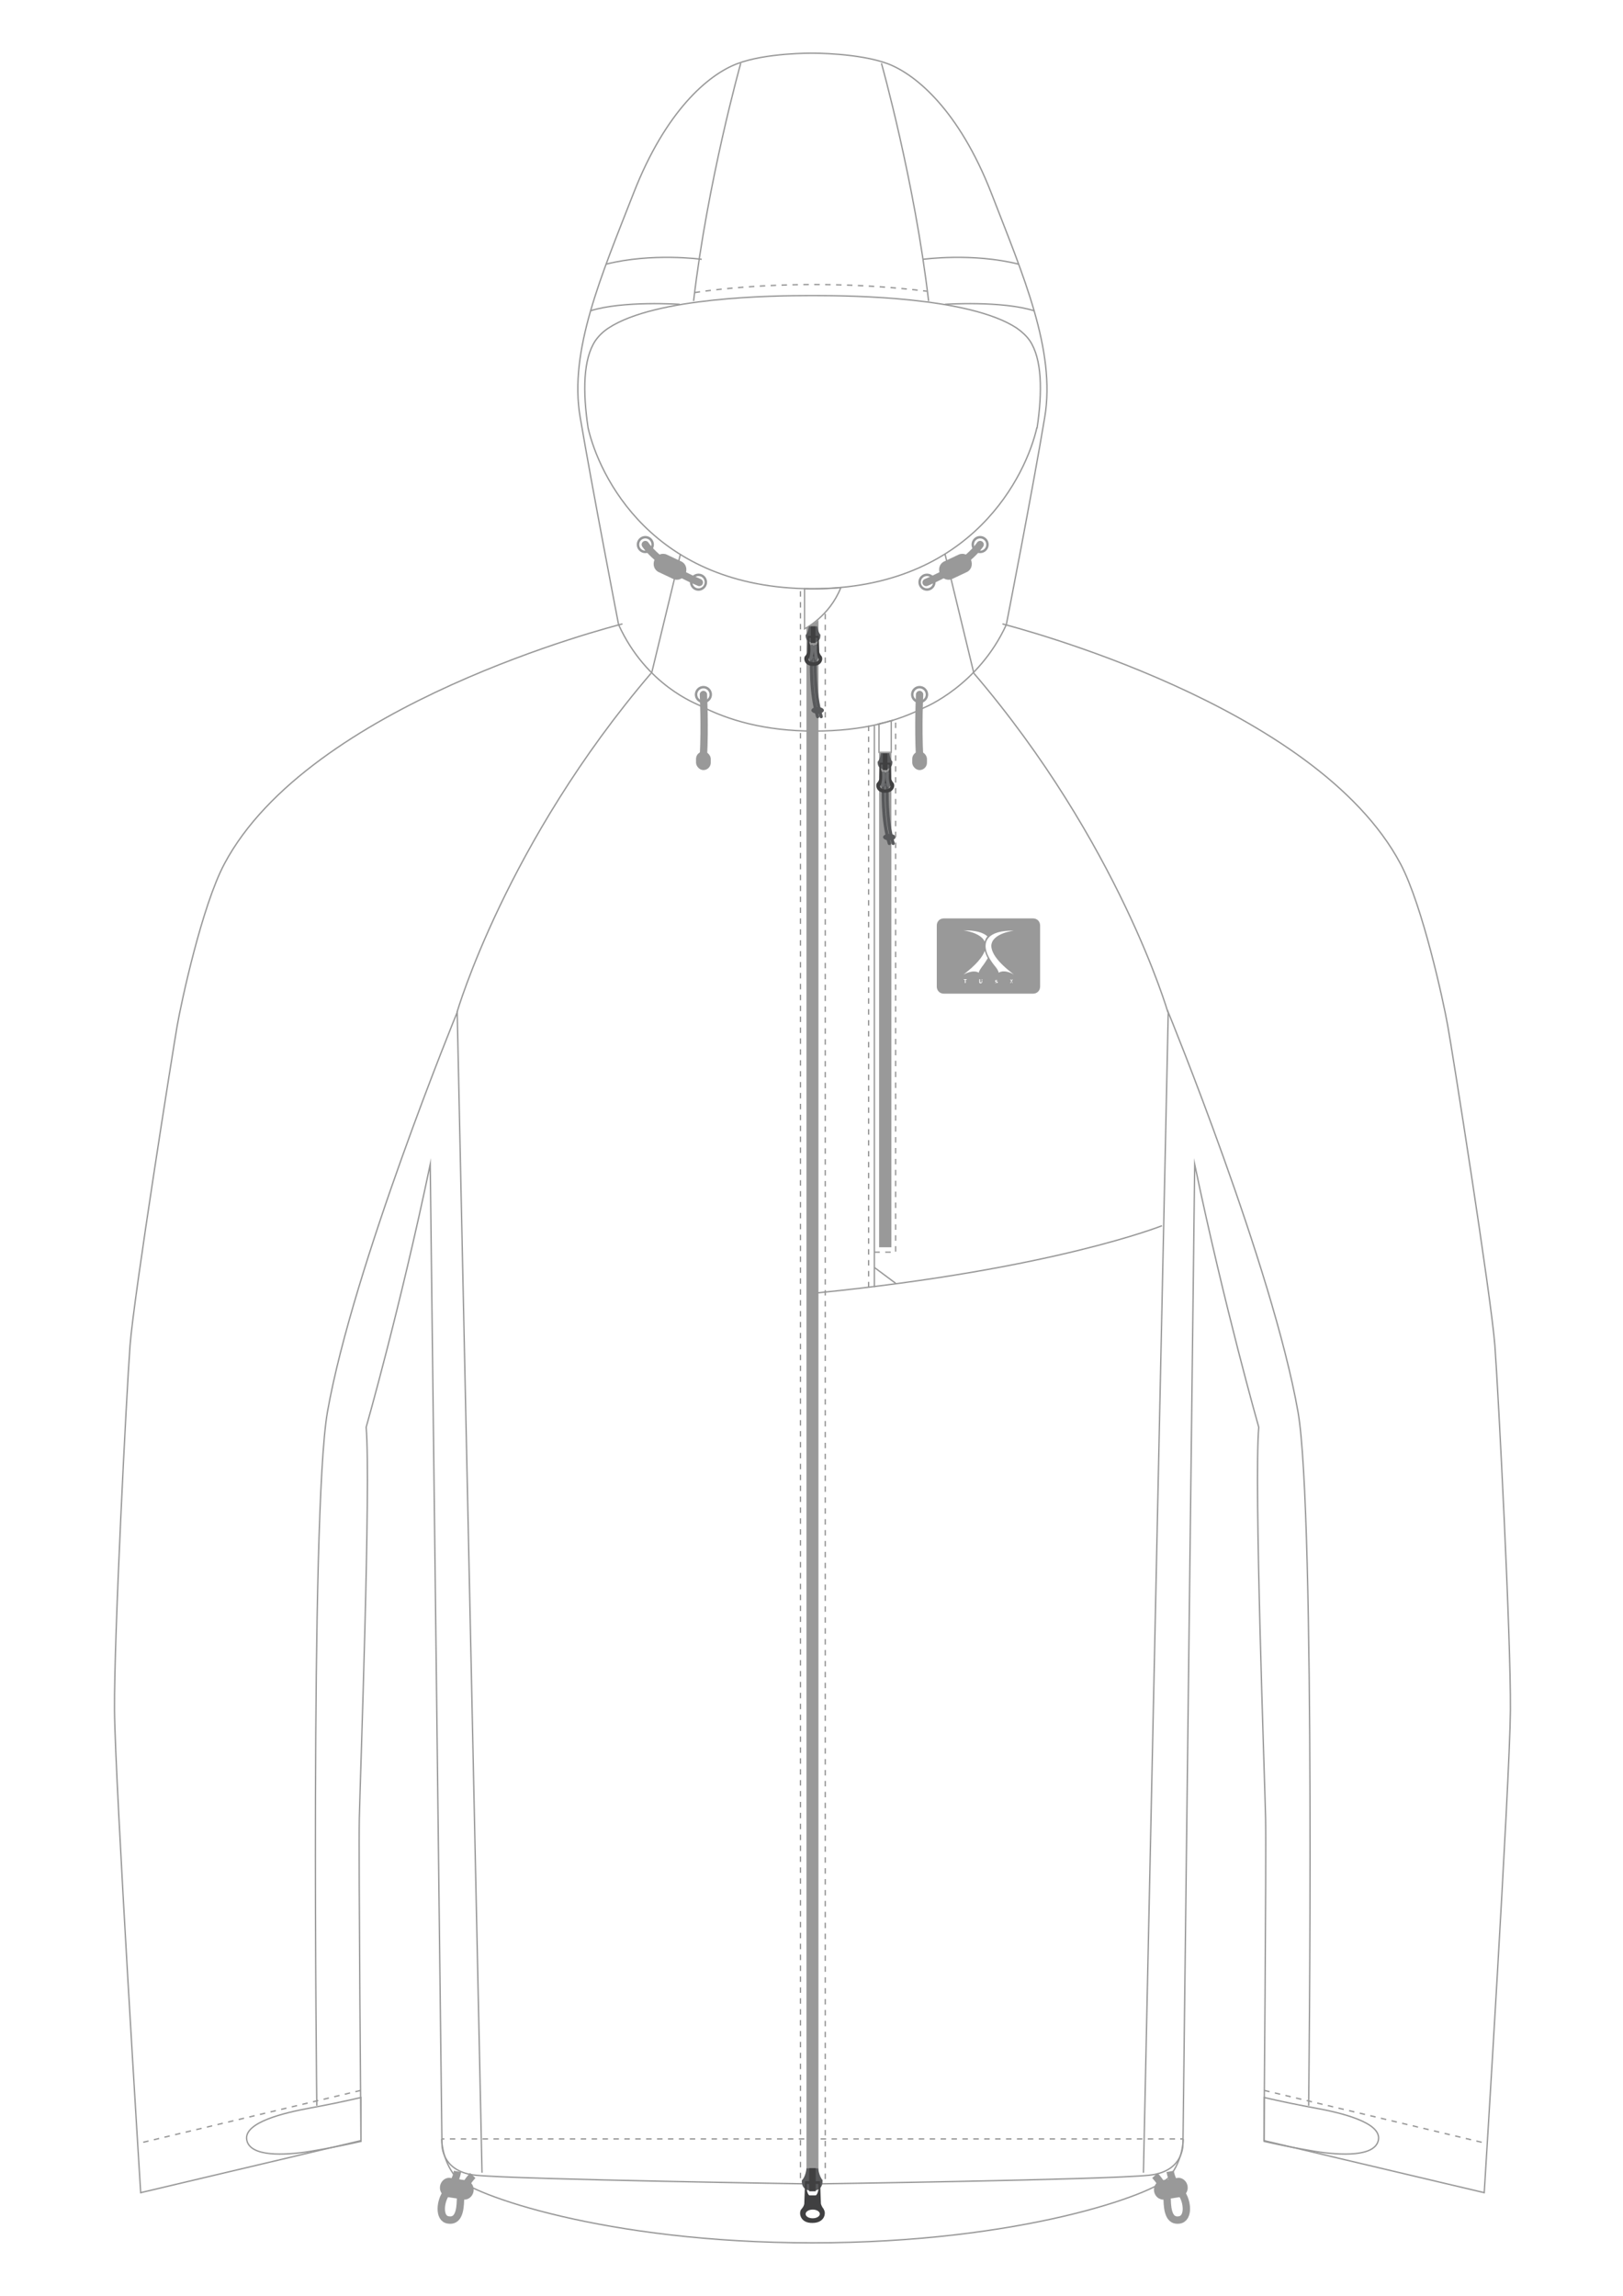 <?xml version="1.0" encoding="UTF-8"?><svg xmlns="http://www.w3.org/2000/svg" id="Layer_2" data-name="Layer 2" version="1.1" viewBox="0 0 595.3 841.9"><defs><style>.cls-1,.cls-10,.cls-3,.cls-5,.cls-6,.cls-7,.cls-8,.cls-9{fill:none}.cls-1,.cls-10,.cls-3,.cls-5,.cls-6{stroke:#999}.cls-1,.cls-5,.cls-6,.cls-7,.cls-8,.cls-9{stroke-miterlimit:10}.cls-1,.cls-10,.cls-3{stroke-width:.5px}.cls-11{fill:#404041}.cls-11,.cls-12,.cls-13{stroke-width:0}.cls-10,.cls-3{stroke-linejoin:bevel}.cls-5,.cls-6{stroke-width:2.7px}.cls-12{fill:#58595b}.cls-13{fill:#999}.cls-6,.cls-7,.cls-8{stroke-linecap:round}.cls-7,.cls-8{stroke:#6d6e70;stroke-width:1.2px}.cls-8{stroke:#58595b}.cls-9{stroke:#979899;stroke-width:.9px}.cls-10{stroke-dasharray:0 0 2 2}</style></defs><path d="M162 784.4s0 7.7 5.2 14c5.2 6.2 54.5 24.1 130.8 24.1s125.6-17.9 130.8-24.1c5.2-6.2 5.2-14 5.2-14" class="cls-1"/><path d="M228.3 228.8c-3.8 1-114.8 29.3-146 88-8.2 15.4-15.8 50.7-17.3 59.3-1.5 8.6-16 99.8-17.3 117.3S41.8 600.5 42 627.2c.2 26.2 9.6 176.9 9.6 176.9s34.3-8.1 80.8-19.1c0 0-.9-104.2-.6-118.4.3-14.2 4.3-122.8 2.5-143.2 0 0 12.5-43.8 23.5-96.4 0 0 4.3 357.2 4.3 359.2s.8 10.3 12.4 11.5c16.3 1.6 123.3 3.2 123.5 3.2.2 0 107.2-1.5 123.5-3.2 11.6-1.2 12.4-9.5 12.4-11.5s4.3-359.2 4.3-359.2c11 52.6 23.5 96.4 23.5 96.4-1.8 20.4 2.2 129 2.5 143.2.3 14.1-.6 118.4-.6 118.4 46.5 11 80.8 19.1 80.8 19.1s9.4-150.7 9.6-176.9c.2-26.7-4.4-116.3-5.7-133.8S532.6 384.7 531 376.1c-1.5-8.6-9.2-44-17.3-59.3-31.1-58.6-142.2-86.9-146-88" class="cls-1"/><path d="M363.6 70.8c-11.8-30.2-27.5-43.4-37.9-47.4-10.7-4-27.7-3.9-27.7-3.9s-17-.2-27.7 3.9c-10.5 4-26.1 17.2-37.9 47.4-11.8 30.2-23.8 57.8-19.6 82.2 4.5 26.5 14.1 76.1 14.1 76.1 10.2 22.4 28.7 29 29.7 29.6 10.3 5.4 24 9.4 42 9.4s30.5-3.6 40.6-8.7c0 0 19.7-8 29.9-30.3 0 0 9.7-49.6 14.1-76.1 4.1-24.5-7.9-52-19.6-82.2Zm16.7 86.1c-3.8 16.8-23.4 59-82.3 59s-78.4-41.8-82.3-59c-2-13.4-1.8-25.3 2.7-32 1.2-1.7 2.8-3.3 4.8-4.6 17.3-11.4 60.6-11.9 73.7-11.9h2.3c13.1 0 56.4.5 73.7 11.9 2 1.4 3.6 2.9 4.8 4.6 4.5 6.7 4.7 18.6 2.7 32Z" class="cls-1"/><path d="M295.1 215.9v14.7s9.1-4.5 13.3-15.1c0 0-6.1.6-13.3.4Z" class="cls-1"/><path d="M300.2 800.9V227.4s-2.2 1.7-4.4 2.9V801h4.4Z" class="cls-13"/><path d="M463.7 769.2c6.5 1.5 12.8 2.8 18.9 3.9 9.2 1.7 24.1 5.2 23 11.6s-14 5.7-23 4.3c-6-1-12.3-2.2-18.9-3.7v-16ZM132.4 769.2c-6.5 1.5-12.8 2.8-18.9 3.9-9.2 1.7-24.1 5.2-23 11.6s14 5.7 23 4.3c6-1 12.3-2.2 18.9-3.7v-16Z" class="cls-1"/><path d="M324.7 457.4V276.1" style="stroke-width:4.5px;stroke-miterlimit:10;stroke:#999;fill:none"/><path d="M326.9 275.9h-4.5v-10.4l4.5-1.2v11.6z" class="cls-1"/><path d="M323.5 287.8h2.4" class="cls-7"/><path d="M325.4 287.2c0 2.2-.5 13.4 2.2 22.1M324 287.2c0 2.2-.5 13.4 2.2 22.1" class="cls-8"/><ellipse cx="326.2" cy="307" class="cls-12" rx="2.3" ry="1.2"/><path d="M327.4 279.4c-1-1.1-1.2-3.2-1.2-3.2h-3.1s-.2 2.1-1.2 3.2c0 1.5.6 2.7 2.7 2.7s2.8-1.3 2.7-2.7Z" class="cls-12"/><path d="M323.8 276.3h1.7v6.1h-1.7z" class="cls-11"/><path d="M327.7 287.1c-.7-.8-.8-1.5-.8-1.5l-.2-5.9h-4l-.2 5.9s0 .7-.8 1.5c-.7.8-.3 3.7 3 3.6 3.3 0 3.7-2.8 3-3.6Zm-4.5-6.7h3v1.5s-.3 1.5-.8 1.5h-1.5c-.5 0-.8-1.5-.8-1.5v-1.5Zm1.5 9.1c-1 0-1.9-.5-1.9-1.1s.9-1.1 1.9-1.1 1.9.5 1.9 1.1-.9 1.1-1.9 1.1Z" class="cls-11"/><path d="M325.5 283.5s-.3 2.1.4 4.5M324.1 283.5s.3 2.1-.4 4.5M297.1 241.3h2.4" class="cls-7"/><path d="M299 240.7c0 2.2-.5 13.4 2.2 22.1M297.7 240.7c0 2.2-.5 13.4 2.2 22.1" class="cls-8"/><ellipse cx="299.9" cy="260.5" class="cls-12" rx="2.3" ry="1.2"/><path d="M301 232.9c-1-1.1-1.2-3.2-1.2-3.2h-3.1s-.2 2.1-1.2 3.2c0 1.5.6 2.7 2.7 2.7s2.8-1.3 2.7-2.7Z" class="cls-12"/><path d="M297.4 229.7h1.7v6.1h-1.7z" class="cls-11"/><path d="M301.3 240.6c-.7-.8-.8-1.5-.8-1.5l-.2-5.9h-4l-.2 5.9s0 .7-.8 1.5c-.7.8-.3 3.7 3 3.6 3.3 0 3.7-2.8 3-3.6Zm-4.4-6.7h3v1.5s-.3 1.5-.8 1.5h-1.5c-.5 0-.8-1.5-.8-1.5v-1.5Zm1.5 9c-1 0-1.9-.5-1.9-1.1s.9-1.1 1.9-1.1 1.9.5 1.9 1.1-.9 1.1-1.9 1.1Z" class="cls-11"/><path d="M299.1 237s-.3 2.1.4 4.5M297.8 237s.3 2.1-.4 4.5" class="cls-7"/><path d="M301.8 799.6c-1.4-1.5-1.7-4.4-1.7-4.4h-4.3s-.2 2.9-1.7 4.4c-.1 2 .8 3.8 3.8 3.8s3.9-1.8 3.8-3.8Z" class="cls-12"/><path d="M296.8 795.1h2.4v8.5h-2.4z" class="cls-11"/><path d="M302.2 810.2c-1-1.2-1.1-2.1-1.1-2.1l-.3-8.2h-5.5l-.3 8.2s0 .9-1.1 2.1c-1 1.2-.5 5.1 4.1 5 4.6 0 5.1-3.8 4.1-5Zm-6.2-9.3h4.2v2.1s-.4 2.1-1.1 2.1H297c-.7 0-1.1-2.1-1.1-2.1v-2.1Zm2.1 12.6c-1.5 0-2.6-.7-2.6-1.6s1.2-1.6 2.6-1.6 2.6.7 2.6 1.6-1.2 1.6-2.6 1.6Z" class="cls-11"/><path d="m346.6 203.1 10.6 43.8" class="cls-1"/><path d="M435.6 801.7c.3 1.9-.9 3.7-2.7 4l-5.8.9c-1.8.3-3.5-1.1-3.8-3-.3-1.9.9-3.7 2.7-4l5.8-.9c1.8-.3 3.5 1.1 3.8 3Z" class="cls-13"/><path d="M423.6 797.8s4.4 4.6 4.5 8.9c.1 4.3.9 8 4.5 7.4s3-7 .6-10c-2.4-3.1-3.5-5-4-7.8" class="cls-5"/><path d="M161.4 801.7c-.3 1.9.9 3.7 2.7 4l5.8.9c1.8.3 3.5-1.1 3.8-3 .3-1.9-.9-3.7-2.7-4l-5.8-.9c-1.8-.3-3.5 1.1-3.8 3Z" class="cls-13"/><path d="M173.4 797.8s-4.4 4.6-4.5 8.9c-.1 4.3-.9 8-4.5 7.4-3.6-.5-3-7-.6-10 2.4-3.1 3.5-5 4-7.8" class="cls-5"/><path d="M162 784.4h1" class="cls-3"/><path d="M165 784.4h266.9" style="stroke-dasharray:0 0 2 2;stroke-linejoin:bevel;stroke-width:.5px;stroke:#999;fill:none"/><path d="M432.9 784.4h1" class="cls-3"/><path d="M357.2 246.9c53.2 62.2 71.2 124.4 71.2 124.4M238.8 246.9c-53.2 62.2-71.2 124.4-71.2 124.4" class="cls-1"/><circle cx="258" cy="254.7" r="2.7" class="cls-9"/><path d="M258 254.7s.6 11.4 0 22.9" class="cls-6"/><rect width="5.4" height="6.8" x="255.3" y="275.6" class="cls-13" rx="2.7" ry="2.7"/><path d="M356.1 205.2c.8 1.8.2 3.8-1.5 4.6l-5.3 2.5c-1.7.8-3.7 0-4.5-1.8-.8-1.8-.2-3.8 1.5-4.6l5.3-2.5c1.7-.8 3.7 0 4.5 1.8Z" class="cls-13"/><circle cx="359.5" cy="199.7" r="2.7" class="cls-9"/><circle cx="340" cy="213.5" r="2.7" class="cls-9"/><circle cx="337.3" cy="254.7" r="2.7" class="cls-9"/><path d="M359.5 199.7s-4.7 7.6-19.8 13.9" class="cls-6"/><path d="M249.6 203.1 239 246.9" class="cls-1"/><path d="M240.1 205.2c-.8 1.8-.2 3.8 1.5 4.6l5.3 2.5c1.7.8 3.7 0 4.5-1.8.8-1.8.2-3.8-1.5-4.6l-5.3-2.5c-1.7-.8-3.7 0-4.5 1.8Z" class="cls-13"/><circle cx="236.7" cy="199.7" r="2.7" class="cls-9"/><circle cx="256.2" cy="213.5" r="2.7" class="cls-9"/><path d="M236.7 199.7s4.7 7.6 19.8 13.9M337.3 254.7s-.6 11.4 0 22.9" class="cls-6"/><rect width="5.4" height="6.8" x="334.6" y="275.6" class="cls-13" rx="2.7" ry="2.7" transform="rotate(-180 337.3 279)"/><path d="M426.2 449.5s-40 16-126.2 24.6M320.7 266.1v206" class="cls-1"/><path d="M318.6 266.1v206M320.7 459.2h7.8V263.9l-7.8 2" class="cls-10"/><path d="m320.7 464.8 7.8 5.8" class="cls-1"/><path d="M293.6 216.8v584.1M302.7 225.1v575.8M463.7 766.6l81.8 19.5M132.3 766.6l-81.8 19.5" class="cls-10"/><path d="M271.7 23.2s-12.2 43.4-17.3 87.2M323.3 23.2s12.2 43.4 17.3 87.2" class="cls-1"/><path d="M254.8 107.3s37.3-6.3 85.2-.5" class="cls-10"/><path d="m419.4 796.8 9.1-425.6s38.2 93.2 47.6 146.6c6.5 37 3.9 254.4 3.9 254.4M176.8 796.8l-9.1-425.6s-38.2 93.2-47.6 146.6c-6.5 37-3.9 254.4-3.9 254.4M346.6 111.6s20.9-1.4 32.8 2.4M338.5 95.1s18.3-2.5 35.2 1.8M249.3 111.6s-20.9-1.4-32.8 2.4M257.4 95.1s-18.3-2.5-35.2 1.8" class="cls-1"/><path d="M378.9 336.8h-32.7c-1.5 0-2.6 1.1-2.6 2.6v22.4c0 1.5 1.1 2.6 2.6 2.6h32.7c1.5 0 2.6-1.1 2.6-2.6v-22.4c0-1.5-1.1-2.6-2.6-2.6Zm-16.7 6.6s-.7.6-1 1.9c-1.6-3.4-7.8-4.1-7.8-4.1 4.4-.1 7.3.8 8.8 2.2Zm-7.6 15.9h-.4v1.2h-.3v-1.2h-.4v-.2h1.1v.2Zm5.7.5c0 .4-.2.8-.6.8s-.3 0-.4-.1-.1-.3-.1-.6v-.8h.3v.7c0 .2 0 .3.1.4s.1.1.2.1.2 0 .2-.1.1-.2.1-.4v-.7h.3c-.2.1-.2.3-.2.7Zm-.1-5.3c-1.2 1.6-1.2 2.2-1.2 2.2-2.2-1.3-5.6.7-5.6.7 4.8-3.7 7-6.5 7.8-8.7.3 1.2 1.1 2.7 1.1 2.7-.6 1-1.3 2.1-2.1 3.1Zm5.1 6h-.3v-.2c.1 0 .2.1.3.1h.3c0-.1 0-.2-.1-.2 0 0-.1-.1-.2-.1s-.2-.1-.2-.1q-.1-.1-.1-.2c0-.1 0-.2.1-.3.1-.1.2-.1.4-.1h.3v.2h-.3q-.2 0-.2.1s0 .1.1.1c0 0 .1.1.2.1s.2.1.3.1c.1.1.1.2.1.3-.1.1-.3.2-.8.2Zm6 0s0-.1-.1-.3c-.1-.1-.1-.2-.2-.3s-.1.1-.1.3c-.1.1-.1.2-.1.3h-.3s.1-.1.2-.3c.1-.2.2-.3.2-.4s-.1-.1-.2-.3c-.1-.2-.2-.3-.2-.3h.3s0 .1.1.2.1.2.1.2.1-.1.1-.2c.1-.1.1-.2.1-.2h.3s-.1.1-.2.3c-.1.2-.2.3-.2.3l.2.4c.1.2.2.3.2.3h-.2Zm.6-3.1s-3.2-2.1-5.6-.7c0 0 0-.7-1.2-2.2-1-1.2-1.9-2.5-2.5-3.7-.7-1.3-1.1-2.7-1.1-3.8 0-1.2.3-2.2 1.1-3.1 1.5-1.7 4.5-2.7 9.3-2.6 0 0-8.2.9-8.3 5.6.1 2.5 2.1 5.8 8.3 10.5Z" class="cls-13"/></svg>